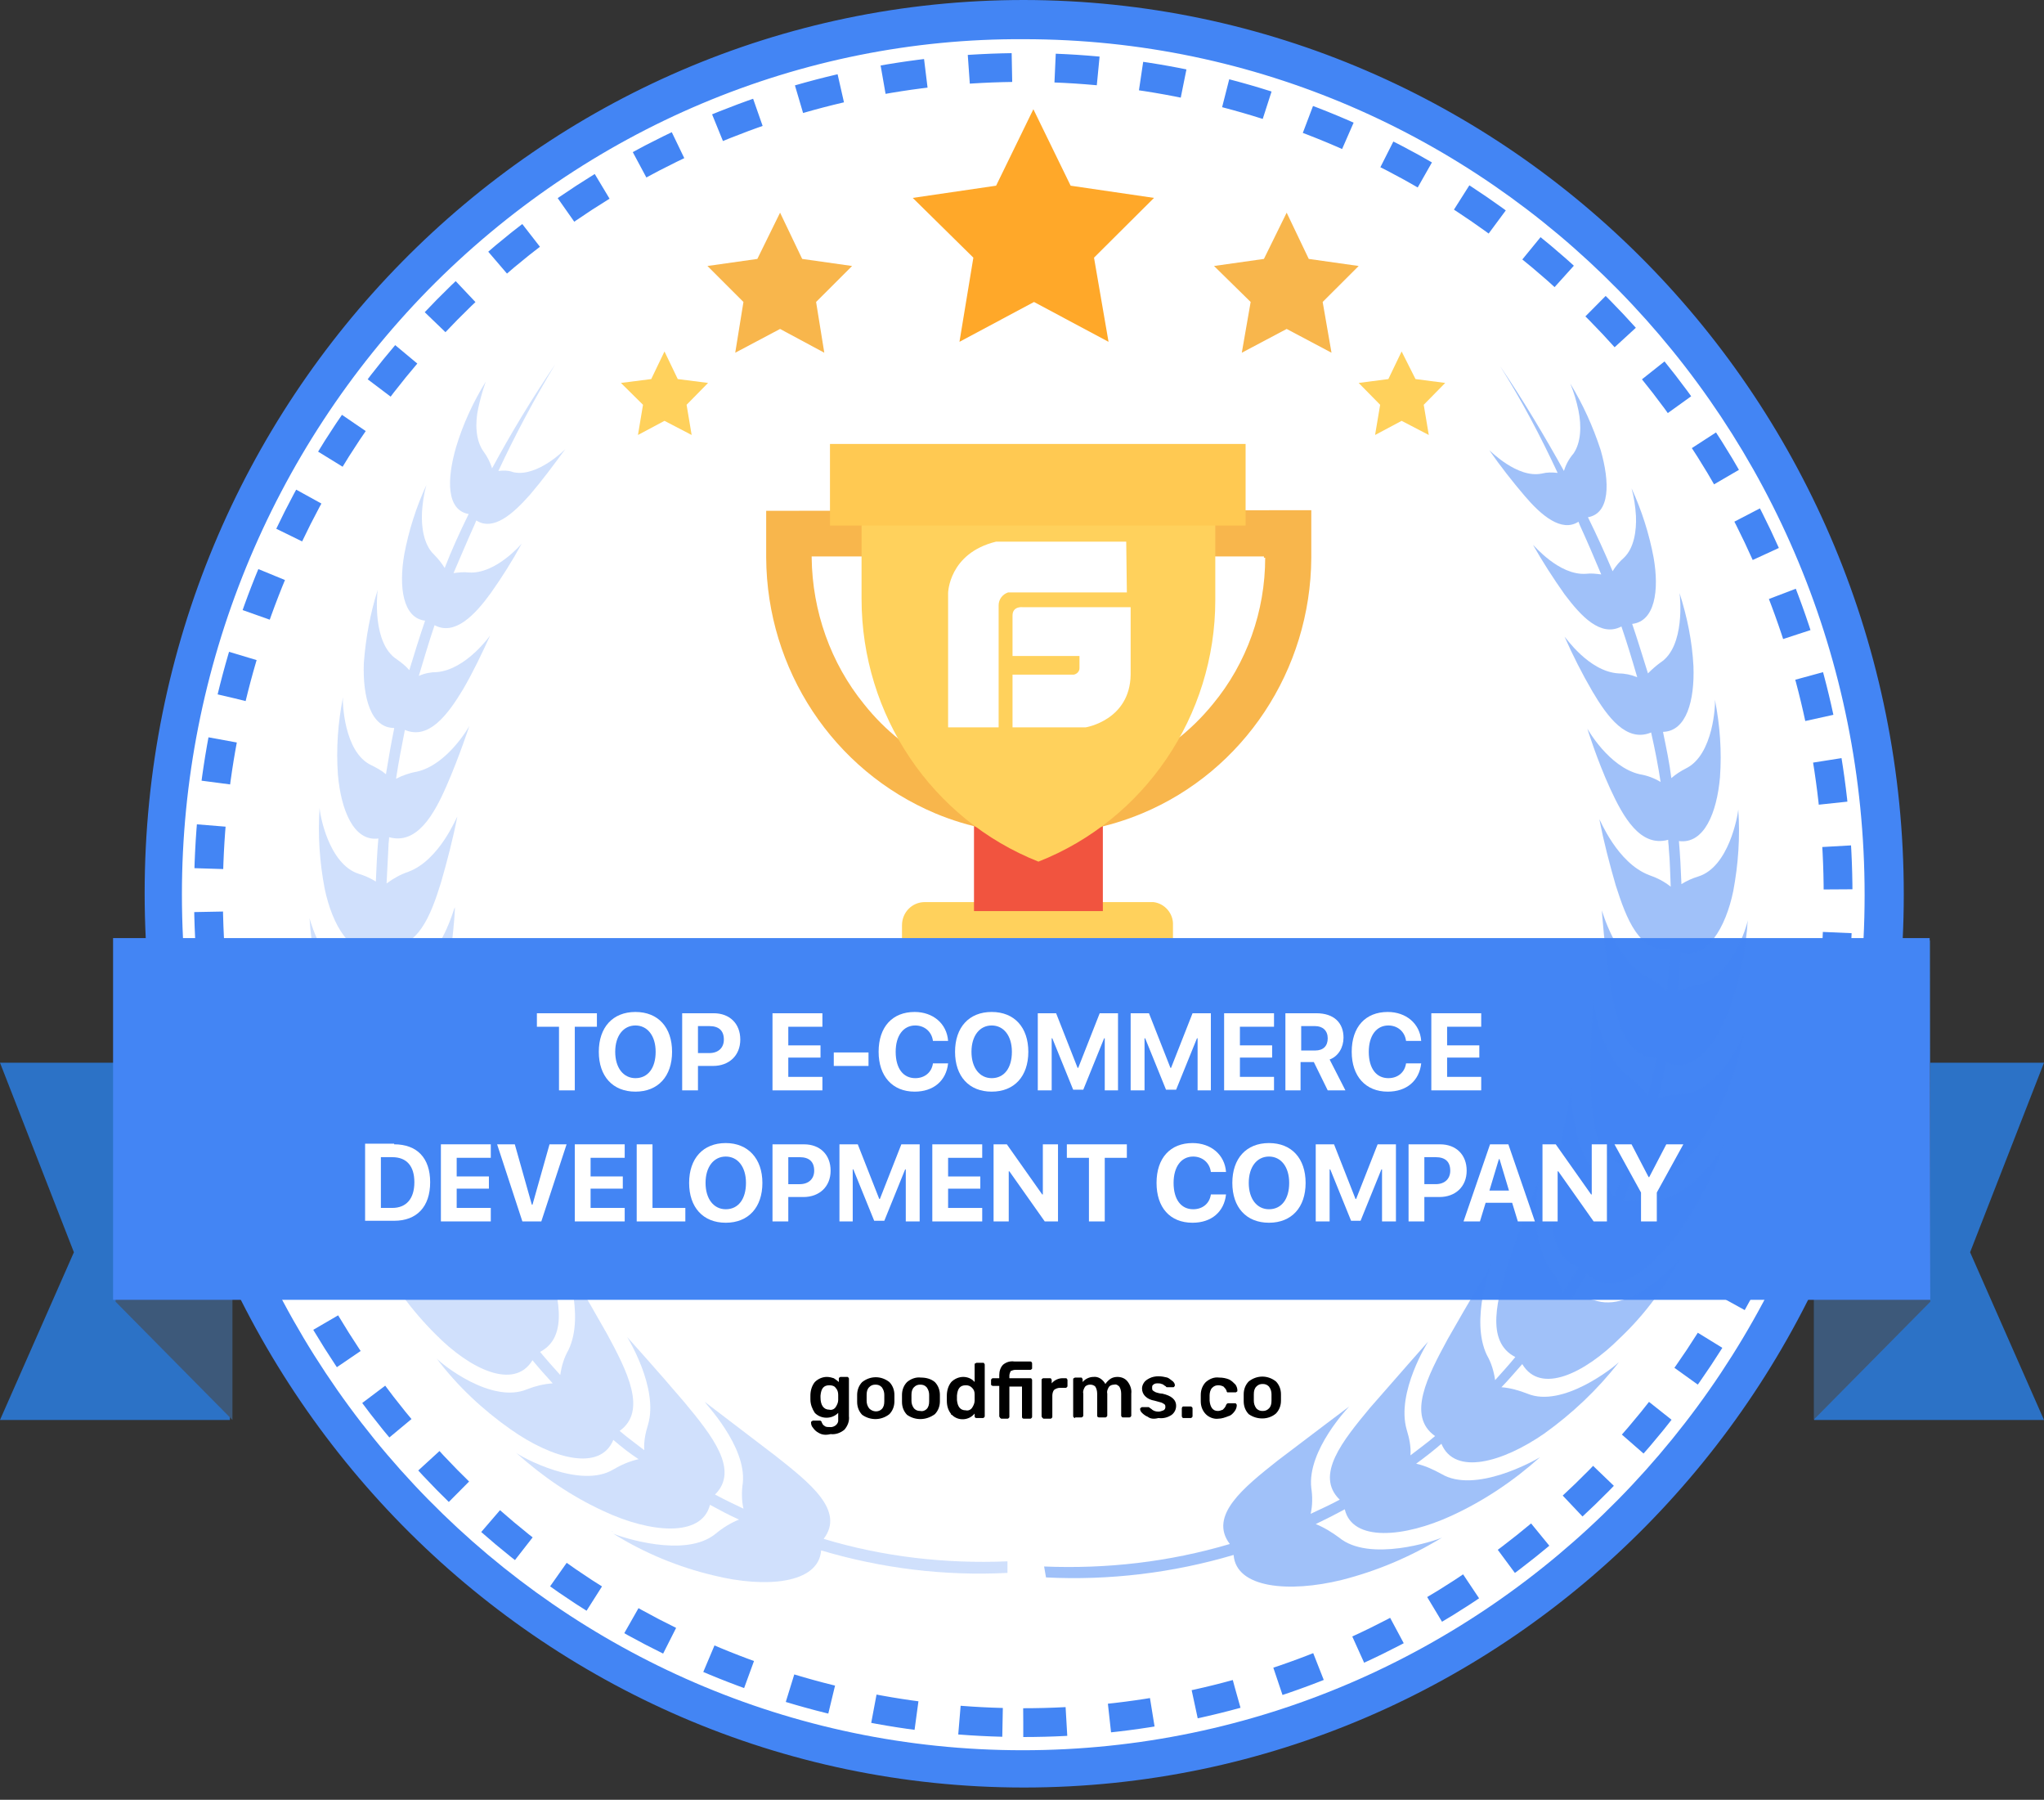 <?xml version="1.0" encoding="UTF-8"?> <svg xmlns="http://www.w3.org/2000/svg" width="142" height="125" viewBox="0 0 142 125" fill="none"><rect x="0" y="0" width="142" height="125" fill="#333333" stroke="none"/><g clip-path="url(#clip0_366_373)"><path d="M71.132 122.811C104.164 122.811 130.943 95.619 130.943 62.075C130.943 28.532 104.164 1.339 71.132 1.339C38.1 1.339 11.322 28.532 11.322 62.075C11.322 95.619 38.1 122.811 71.132 122.811Z" fill="white"></path><path d="M71.132 2.722C103.384 2.722 129.538 29.364 129.538 62.164C129.538 94.964 103.341 121.561 71.044 121.561C38.791 121.561 12.638 94.92 12.638 62.119C12.638 46.367 18.825 31.283 29.752 20.126C40.766 8.925 55.642 2.633 71.132 2.722ZM71.132 0C37.387 0 10.049 27.802 10.049 62.03C10.049 96.259 37.387 124.15 71.132 124.15C104.877 124.15 132.259 96.392 132.259 62.119C132.259 27.847 104.877 0.045 71.132 0Z" fill="#4385F4"></path><path d="M71.088 119.643C102.332 119.643 127.694 93.893 127.694 62.164C127.694 30.435 102.332 4.686 71.088 4.686C39.844 4.686 14.481 30.391 14.481 62.12C14.481 93.849 39.8 119.643 71.088 119.643Z" stroke="#4385F4" stroke-width="2" stroke-miterlimit="10" stroke-dasharray="3 3"></path><path d="M75.608 62.654H68.674L69.859 60.11L70.868 57.7H73.37L74.423 60.11L75.608 62.654Z" fill="#FF7058"></path><path d="M79.996 62.654H64.243C63.365 62.654 62.663 63.368 62.663 64.261V69.437H81.488V64.261C81.532 63.457 80.918 62.743 80.128 62.654C80.084 62.654 80.04 62.654 79.996 62.654Z" fill="#FFD15C"></path><path d="M76.617 55.38H67.665V63.278H76.617V55.38Z" fill="#F1543F"></path><path d="M84.428 31.06H59.854C59.328 31.06 58.933 31.507 58.889 32.042C58.845 32.578 59.284 33.069 59.81 33.069H84.384C84.911 33.069 85.305 32.622 85.305 32.087C85.393 31.551 84.955 31.105 84.428 31.06ZM53.228 35.478V38.736C53.272 46.501 57.88 53.507 64.989 56.497C69.596 58.416 74.73 58.416 79.338 56.497C86.402 53.552 91.054 46.546 91.098 38.736V35.434L53.228 35.478ZM87.895 38.736C87.895 42.44 86.622 46.055 84.252 48.911C81.269 52.57 76.793 54.712 72.141 54.757C67.446 54.757 62.97 52.615 60.03 48.911C57.704 46.055 56.432 42.44 56.388 38.736V38.647H87.807V38.736H87.895Z" fill="#F8B64C"></path><path d="M84.428 33.068V41.681C84.428 49.713 79.513 56.943 72.141 59.844C64.725 56.898 59.854 49.669 59.854 41.592V33.068H84.428Z" fill="#FFD15C"></path><path d="M86.534 30.834H57.66V36.501H86.534V30.834Z" fill="#FFC952"></path><path d="M71.044 42.171C71.044 42.171 70.342 42.082 70.342 42.751V45.562H74.993V46.41C74.993 46.633 74.818 46.812 74.599 46.856H74.555H70.342V50.516H75.432C75.432 50.516 78.504 50.025 78.548 46.856V42.171H71.044ZM78.241 37.619H69.201C65.91 38.422 65.866 41.189 65.866 41.189V50.516H69.377V42.037C69.377 41.635 69.64 41.278 70.035 41.144H78.285L78.241 37.619Z" fill="white"></path><path opacity="0.5" d="M42.565 106.389L42.521 106.344C42.521 106.389 42.565 106.389 42.565 106.389ZM35.851 100.855C35.807 100.81 35.807 100.81 35.851 100.855ZM21.458 63.726C21.458 63.682 21.458 63.682 21.458 63.726ZM22.16 56.006C22.16 55.962 22.16 55.962 22.16 56.006Z" fill="#4385F4"></path><g opacity="0.5"><path opacity="0.5" d="M69.991 108.441C65.691 108.62 61.346 108.129 57.222 106.879C58.714 104.916 56.256 102.997 53.887 101.122L48.972 97.373C48.928 97.418 51.868 100.409 51.605 102.997C51.517 103.577 51.517 104.202 51.649 104.782C50.99 104.469 50.332 104.157 49.674 103.8C51.385 102.104 49.455 99.694 47.568 97.418C45.593 95.097 43.574 92.866 43.574 92.866C43.574 92.866 45.769 96.392 45.023 98.935C44.847 99.516 44.715 100.096 44.759 100.721C44.189 100.274 43.618 99.873 43.048 99.382C44.979 97.998 43.574 95.232 42.17 92.643C40.678 90.01 39.186 87.466 39.186 87.466C39.186 87.466 40.678 91.304 39.493 93.759C39.186 94.295 39.011 94.875 38.923 95.499C38.44 94.964 37.958 94.428 37.519 93.893C39.581 92.822 38.791 89.877 37.914 87.065C36.948 84.209 35.895 81.576 35.895 81.531C35.895 81.487 36.685 85.503 35.105 87.779C34.71 88.27 34.447 88.805 34.228 89.43C33.833 88.85 33.482 88.225 33.131 87.645C35.325 86.842 35.062 83.852 34.666 80.996C34.184 78.095 33.613 75.329 33.613 75.284C33.613 75.239 33.745 79.3 31.814 81.308C31.375 81.755 30.981 82.246 30.717 82.781C30.542 82.379 30.366 81.978 30.191 81.576C30.059 81.264 29.927 80.951 29.84 80.639C32.078 80.237 32.253 77.337 32.341 74.659C32.341 71.892 32.165 69.259 32.165 69.259C32.165 69.259 31.727 72.963 29.62 74.615C29.137 74.972 28.699 75.373 28.348 75.864C28.128 75.016 27.909 74.168 27.777 73.276C29.971 73.231 30.586 70.598 31.024 68.055C31.463 65.511 31.639 63.012 31.595 63.012C31.551 63.012 30.717 66.403 28.523 67.608C27.997 67.876 27.514 68.233 27.119 68.635C27.031 67.653 26.943 66.671 26.9 65.689C29.006 65.957 29.927 63.592 30.63 61.316C31.068 59.799 31.463 58.281 31.77 56.719C31.727 56.719 30.542 59.754 28.348 60.557C27.821 60.736 27.338 61.004 26.856 61.361C26.9 60.513 26.943 59.62 26.987 58.772C26.987 58.549 27.031 58.371 27.031 58.148C28.962 58.683 30.147 56.586 31.024 54.577C31.902 52.569 32.604 50.427 32.604 50.427C32.604 50.427 31.112 53.105 28.962 53.596C28.436 53.685 27.953 53.863 27.514 54.087C27.689 52.926 27.909 51.811 28.128 50.695C29.796 51.409 31.112 49.624 32.165 47.883C32.867 46.679 33.482 45.385 34.052 44.135C34.052 44.135 32.385 46.5 30.366 46.679C29.927 46.679 29.488 46.768 29.094 46.946C29.445 45.786 29.796 44.581 30.191 43.421C31.595 44.179 32.999 42.707 34.096 41.19C34.886 40.074 35.588 38.958 36.246 37.753C36.246 37.753 34.447 39.895 32.56 39.761C32.209 39.717 31.858 39.761 31.507 39.806C31.99 38.691 32.472 37.53 32.999 36.37L33.087 36.147C34.272 36.906 35.632 35.701 36.817 34.362C37.694 33.335 38.484 32.264 39.274 31.193C39.274 31.193 37.343 33.157 35.676 32.8C35.325 32.666 34.974 32.666 34.623 32.711C35.807 30.167 37.124 27.712 38.572 25.303C36.904 27.757 35.456 30.167 34.184 32.532C34.052 32.086 33.833 31.684 33.57 31.327C33.043 30.569 32.999 29.408 33.218 28.382C33.35 27.757 33.526 27.132 33.745 26.508C32.867 27.936 32.165 29.453 31.683 31.059C31.024 33.335 31.024 35.433 32.56 35.701C31.946 36.95 31.375 38.2 30.893 39.449C30.673 39.092 30.41 38.78 30.147 38.512C29.445 37.843 29.269 36.638 29.313 35.611C29.357 34.942 29.445 34.317 29.62 33.692C28.918 35.21 28.392 36.861 28.084 38.512C27.689 40.788 27.997 42.93 29.532 43.108C29.137 44.269 28.787 45.385 28.436 46.545C28.172 46.232 27.865 46.009 27.558 45.786C25.846 44.67 26.198 41.234 26.241 40.966C25.715 42.618 25.408 44.313 25.276 46.054C25.188 48.419 25.759 50.561 27.382 50.561C27.382 50.561 27.382 50.561 27.382 50.606C27.163 51.677 26.987 52.703 26.812 53.774C26.505 53.506 26.154 53.328 25.802 53.149C23.872 52.257 23.784 48.687 23.828 48.419C23.477 50.204 23.345 51.989 23.477 53.819C23.696 56.273 24.574 58.46 26.285 58.237C26.198 59.218 26.154 60.2 26.11 61.227C25.759 61.004 25.364 60.825 24.925 60.691C22.819 60.022 22.204 56.496 22.204 56.095C22.073 57.969 22.204 59.888 22.555 61.718C23.082 64.261 24.398 66.493 26.154 65.957C26.198 66.85 26.285 67.787 26.373 68.679C25.934 68.456 25.495 68.322 25.013 68.233C22.687 67.831 21.59 64.127 21.502 63.77C21.634 65.778 22.029 67.787 22.687 69.706C23.608 72.339 25.364 74.57 27.163 73.588C27.338 74.436 27.514 75.239 27.733 76.087C27.207 75.909 26.68 75.819 26.154 75.819C23.608 75.73 21.897 71.848 21.809 71.58C22.248 73.722 22.95 75.775 23.916 77.694C25.32 80.416 27.514 82.513 29.269 81.085C29.532 81.799 29.84 82.558 30.147 83.272C29.576 83.138 28.962 83.138 28.348 83.183C25.627 83.495 23.17 79.479 23.17 79.345C23.916 81.531 25.013 83.584 26.373 85.459C28.304 88.136 31.024 90.055 32.604 88.181C32.955 88.761 33.306 89.385 33.701 89.966C33.087 89.922 32.516 89.966 31.902 90.144C29.225 90.859 26.066 87.066 26.11 87.021C27.207 89.118 28.611 91.037 30.278 92.688C32.648 95.097 35.72 96.571 36.992 94.473C37.431 95.009 37.914 95.544 38.397 96.079C37.782 96.124 37.212 96.258 36.641 96.481C34.14 97.553 30.63 94.697 30.322 94.339C31.77 96.258 33.526 97.909 35.5 99.292C38.353 101.301 41.688 102.238 42.609 100.007C43.18 100.497 43.75 100.944 44.364 101.346C43.75 101.479 43.136 101.747 42.609 102.06C40.327 103.443 36.246 101.211 35.851 100.899C37.694 102.55 39.713 103.934 41.951 104.96C45.198 106.478 48.752 106.79 49.323 104.514C49.981 104.871 50.639 105.228 51.342 105.541C50.771 105.764 50.201 106.121 49.718 106.522C47.612 108.262 43.136 106.745 42.609 106.522C44.759 107.861 47.129 108.842 49.586 109.422C53.184 110.316 56.87 110.003 57.046 107.682C61.259 108.932 65.603 109.467 69.991 109.244V108.441Z" fill="#4385F4"></path></g><path d="M88.158 97.819C88.29 97.685 88.333 97.506 88.333 97.284C88.333 97.239 88.333 97.194 88.333 97.06C88.333 96.927 88.333 96.882 88.333 96.837C88.333 96.659 88.29 96.48 88.158 96.302C88.026 96.168 87.894 96.123 87.719 96.123C87.543 96.123 87.412 96.168 87.281 96.302C87.149 96.435 87.105 96.614 87.105 96.837V97.06V97.284C87.105 97.462 87.149 97.641 87.281 97.819C87.412 97.953 87.543 97.997 87.719 97.997C87.894 97.997 88.026 97.953 88.158 97.819ZM86.753 98.221C86.534 97.997 86.402 97.685 86.402 97.328V96.837C86.402 96.48 86.534 96.168 86.753 95.945C87.324 95.498 88.071 95.498 88.64 95.945C88.86 96.168 88.991 96.48 88.991 96.837C88.991 96.882 88.991 96.971 88.991 97.06C88.991 97.149 88.991 97.239 88.991 97.284C88.991 97.641 88.86 97.953 88.64 98.176C88.114 98.622 87.324 98.622 86.753 98.221ZM83.77 98.221C83.55 97.997 83.419 97.685 83.419 97.328V97.105V96.882C83.419 96.525 83.55 96.212 83.77 95.989C84.033 95.766 84.34 95.632 84.691 95.677C84.954 95.677 85.174 95.722 85.393 95.81C85.569 95.9 85.701 96.034 85.833 96.168C85.92 96.302 85.963 96.435 85.963 96.569C85.963 96.614 85.963 96.659 85.92 96.659C85.876 96.704 85.876 96.704 85.833 96.704H85.35C85.305 96.704 85.305 96.704 85.262 96.704C85.218 96.659 85.218 96.659 85.218 96.614C85.174 96.48 85.086 96.391 84.998 96.302C84.911 96.257 84.779 96.212 84.647 96.212C84.472 96.212 84.34 96.257 84.209 96.391C84.077 96.525 84.033 96.747 84.033 96.927V97.284C84.077 97.729 84.252 97.997 84.603 97.997C84.735 97.997 84.823 97.953 84.954 97.908C85.043 97.819 85.13 97.729 85.174 97.596C85.174 97.551 85.218 97.551 85.218 97.506C85.262 97.506 85.262 97.462 85.305 97.462H85.788C85.833 97.462 85.876 97.462 85.876 97.506C85.92 97.551 85.92 97.551 85.92 97.596C85.92 97.729 85.876 97.864 85.788 97.997C85.657 98.176 85.525 98.309 85.35 98.354C85.13 98.444 84.867 98.533 84.647 98.533C84.34 98.578 83.989 98.444 83.77 98.221ZM82.146 98.444C82.102 98.399 82.102 98.399 82.102 98.354V97.819C82.102 97.774 82.146 97.685 82.19 97.685H82.717C82.76 97.685 82.76 97.685 82.804 97.729C82.848 97.774 82.848 97.774 82.848 97.819V98.354C82.848 98.399 82.848 98.399 82.804 98.444C82.76 98.488 82.76 98.488 82.717 98.488H82.19C82.19 98.488 82.146 98.488 82.146 98.444ZM79.733 98.399C79.601 98.354 79.425 98.221 79.338 98.131C79.25 98.042 79.206 97.953 79.206 97.864C79.206 97.819 79.206 97.819 79.25 97.774C79.294 97.774 79.294 97.729 79.338 97.729H79.777C79.82 97.729 79.82 97.729 79.864 97.774L79.996 97.864C80.128 97.997 80.303 98.042 80.479 98.042C80.61 98.042 80.698 97.997 80.83 97.953C80.918 97.908 80.961 97.819 80.961 97.729C80.961 97.685 80.961 97.596 80.918 97.551C80.874 97.506 80.786 97.462 80.698 97.417C80.522 97.372 80.391 97.328 80.215 97.284C79.952 97.239 79.733 97.149 79.557 96.971C79.425 96.837 79.338 96.659 79.338 96.435C79.338 96.302 79.382 96.168 79.469 96.034C79.557 95.9 79.689 95.81 79.864 95.722C80.04 95.632 80.259 95.588 80.479 95.588C80.698 95.588 80.918 95.632 81.093 95.677C81.225 95.722 81.356 95.855 81.488 95.945C81.576 96.034 81.62 96.123 81.62 96.212C81.62 96.257 81.62 96.257 81.576 96.302C81.576 96.347 81.532 96.347 81.488 96.347H81.093C81.049 96.347 81.005 96.347 81.005 96.302C80.961 96.257 80.918 96.257 80.874 96.212C80.83 96.168 80.742 96.123 80.698 96.123C80.61 96.079 80.522 96.079 80.435 96.079C80.347 96.079 80.215 96.079 80.128 96.168C80.04 96.212 80.04 96.302 80.04 96.391C80.04 96.435 80.04 96.525 80.084 96.569C80.128 96.614 80.215 96.659 80.303 96.704C80.435 96.747 80.61 96.792 80.742 96.792C81.356 96.927 81.707 97.194 81.707 97.641C81.707 97.908 81.576 98.131 81.4 98.266C81.137 98.444 80.83 98.533 80.479 98.488C80.128 98.578 79.908 98.533 79.733 98.399ZM74.599 98.444C74.555 98.399 74.555 98.399 74.555 98.354V95.81C74.555 95.766 74.555 95.722 74.599 95.722C74.642 95.722 74.642 95.677 74.686 95.677H75.081C75.125 95.677 75.169 95.677 75.169 95.722C75.213 95.766 75.213 95.766 75.213 95.81V95.989C75.388 95.766 75.696 95.632 75.959 95.632C76.31 95.588 76.617 95.81 76.793 96.123C76.88 95.989 77.012 95.855 77.144 95.766C77.275 95.677 77.451 95.632 77.626 95.632C77.89 95.632 78.153 95.722 78.329 95.945C78.504 96.168 78.636 96.48 78.592 96.792V98.309C78.592 98.354 78.592 98.354 78.548 98.399C78.504 98.444 78.504 98.444 78.46 98.444H78.021C77.977 98.444 77.933 98.444 77.933 98.399C77.89 98.354 77.89 98.354 77.89 98.309V96.792C77.89 96.614 77.846 96.435 77.758 96.302C77.67 96.212 77.539 96.123 77.407 96.168C77.275 96.168 77.144 96.212 77.056 96.302C76.968 96.435 76.88 96.614 76.924 96.792V98.309C76.924 98.354 76.924 98.354 76.88 98.399C76.837 98.444 76.837 98.444 76.793 98.444H76.354C76.266 98.444 76.222 98.399 76.222 98.309V96.792C76.222 96.614 76.178 96.435 76.091 96.302C76.003 96.212 75.871 96.168 75.74 96.168C75.608 96.168 75.476 96.212 75.388 96.302C75.301 96.435 75.213 96.614 75.257 96.792V98.309C75.257 98.354 75.257 98.354 75.213 98.399C75.169 98.444 75.169 98.444 75.125 98.444H74.686C74.686 98.533 74.642 98.488 74.599 98.444ZM72.404 98.444C72.361 98.399 72.361 98.399 72.361 98.354V95.855C72.361 95.81 72.361 95.766 72.404 95.766C72.448 95.722 72.448 95.722 72.492 95.722H72.931C72.975 95.722 73.019 95.722 73.019 95.766C73.063 95.81 73.063 95.81 73.063 95.855V96.079C73.238 95.855 73.545 95.722 73.809 95.722H74.028C74.072 95.722 74.116 95.722 74.116 95.766C74.16 95.81 74.16 95.81 74.16 95.855V96.257C74.16 96.302 74.16 96.302 74.116 96.347C74.072 96.391 74.072 96.391 74.028 96.391H73.633C73.501 96.391 73.37 96.435 73.238 96.525C73.15 96.614 73.107 96.792 73.107 96.927V98.399C73.107 98.444 73.107 98.444 73.063 98.488C73.019 98.533 73.019 98.533 72.975 98.533H72.492C72.448 98.488 72.404 98.488 72.404 98.444ZM69.465 98.444C69.421 98.399 69.421 98.399 69.421 98.354V96.257H68.982C68.938 96.257 68.85 96.212 68.85 96.168V95.855C68.85 95.81 68.85 95.81 68.894 95.766C68.938 95.722 68.938 95.722 68.982 95.722H69.421V95.498C69.421 95.23 69.508 94.963 69.684 94.784C69.903 94.606 70.167 94.516 70.474 94.561H71.571C71.615 94.561 71.659 94.561 71.659 94.606C71.702 94.65 71.702 94.65 71.702 94.695V95.008C71.702 95.052 71.702 95.097 71.659 95.097C71.615 95.141 71.615 95.141 71.571 95.141H70.518C70.43 95.141 70.298 95.186 70.21 95.23C70.167 95.32 70.123 95.454 70.123 95.543V95.722H71.571C71.615 95.722 71.659 95.722 71.659 95.766C71.702 95.81 71.702 95.81 71.702 95.855V98.399C71.702 98.444 71.702 98.444 71.659 98.488C71.615 98.533 71.615 98.533 71.571 98.533H71.132C71.044 98.533 71 98.488 71 98.399V96.302H70.123V98.399C70.123 98.444 70.123 98.444 70.079 98.488C70.035 98.533 70.035 98.533 69.991 98.533H69.552C69.508 98.488 69.465 98.488 69.465 98.444ZM67.534 97.774C67.621 97.641 67.709 97.462 67.709 97.284C67.709 97.239 67.709 97.194 67.709 97.06C67.709 96.927 67.709 96.882 67.709 96.837C67.709 96.659 67.665 96.525 67.534 96.391C67.402 96.257 67.27 96.212 67.095 96.212C66.7 96.212 66.524 96.435 66.481 96.927V97.239C66.524 97.685 66.7 97.953 67.095 97.953C67.27 97.997 67.446 97.908 67.534 97.774ZM66.086 98.221C65.866 97.953 65.778 97.641 65.778 97.284V96.927C65.778 96.614 65.866 96.257 66.086 95.989C66.305 95.766 66.612 95.632 66.919 95.632C67.227 95.632 67.534 95.766 67.709 95.989V94.784C67.709 94.74 67.709 94.695 67.753 94.695C67.797 94.695 67.797 94.65 67.841 94.65H68.28C68.323 94.65 68.367 94.65 68.367 94.695C68.411 94.74 68.411 94.74 68.411 94.784V98.354C68.411 98.399 68.411 98.399 68.367 98.444C68.323 98.488 68.323 98.488 68.28 98.488H67.841C67.753 98.488 67.709 98.444 67.709 98.354V98.176C67.314 98.666 66.568 98.711 66.129 98.266C66.086 98.266 66.042 98.266 66.086 98.221ZM64.374 97.864C64.506 97.729 64.55 97.551 64.55 97.328C64.55 97.284 64.55 97.239 64.55 97.105C64.55 96.971 64.55 96.927 64.55 96.882C64.55 96.704 64.506 96.525 64.374 96.347C64.243 96.212 64.111 96.168 63.935 96.168C63.76 96.168 63.628 96.212 63.497 96.347C63.365 96.48 63.321 96.659 63.321 96.882V97.284C63.321 97.462 63.365 97.641 63.497 97.819C63.628 97.953 63.76 97.997 63.935 97.997C64.111 98.042 64.287 97.953 64.374 97.864ZM63.014 98.266C62.794 98.042 62.663 97.729 62.663 97.372V96.882C62.663 96.525 62.794 96.212 63.014 95.989C63.277 95.766 63.628 95.632 63.979 95.677C64.33 95.677 64.681 95.766 64.945 95.989C65.164 96.212 65.296 96.525 65.296 96.882C65.296 96.927 65.296 97.016 65.296 97.105C65.296 97.194 65.296 97.284 65.296 97.328C65.296 97.685 65.164 97.997 64.945 98.221C64.33 98.666 63.584 98.666 63.014 98.266ZM61.259 97.864C61.39 97.729 61.434 97.551 61.434 97.328C61.434 97.239 61.434 97.194 61.434 97.105C61.434 97.016 61.434 96.971 61.434 96.882C61.434 96.704 61.39 96.525 61.259 96.347C61.127 96.212 60.995 96.168 60.82 96.168C60.644 96.168 60.513 96.212 60.381 96.347C60.249 96.48 60.206 96.659 60.206 96.882V97.284C60.206 97.462 60.249 97.641 60.381 97.819C60.644 98.086 61.039 98.086 61.259 97.864ZM59.898 98.266C59.679 98.042 59.547 97.729 59.547 97.372V96.882C59.547 96.525 59.679 96.212 59.898 95.989C60.469 95.543 61.215 95.543 61.785 95.989C62.005 96.212 62.136 96.525 62.136 96.882C62.136 96.927 62.136 97.016 62.136 97.105C62.136 97.194 62.136 97.284 62.136 97.328C62.136 97.685 62.005 97.997 61.785 98.221C61.215 98.666 60.469 98.666 59.898 98.266ZM58.055 97.729C58.143 97.596 58.231 97.417 58.231 97.239C58.231 97.194 58.231 97.105 58.231 97.06C58.231 97.016 58.231 96.927 58.231 96.882C58.231 96.704 58.187 96.525 58.055 96.391C57.968 96.257 57.792 96.212 57.617 96.212C57.221 96.212 57.046 96.435 57.002 96.927V97.06C57.002 97.596 57.221 97.908 57.617 97.908C57.792 97.953 57.968 97.864 58.055 97.729ZM56.87 99.515C56.695 99.425 56.563 99.291 56.476 99.158C56.388 99.068 56.344 98.934 56.344 98.801C56.344 98.756 56.344 98.756 56.388 98.711C56.432 98.711 56.432 98.666 56.476 98.666H56.958C57.002 98.666 57.002 98.666 57.046 98.711C57.09 98.756 57.09 98.756 57.09 98.801C57.134 98.89 57.178 98.979 57.266 99.024C57.353 99.113 57.485 99.113 57.617 99.113C57.88 99.158 58.187 98.979 58.231 98.711C58.231 98.622 58.231 98.578 58.231 98.488V98.131C57.792 98.578 57.046 98.578 56.607 98.131C56.432 97.864 56.3 97.551 56.3 97.194V97.06V96.927C56.3 96.614 56.388 96.257 56.607 95.989C56.827 95.766 57.134 95.632 57.441 95.632C57.617 95.632 57.792 95.677 57.924 95.722C58.055 95.81 58.187 95.9 58.275 95.989V95.766C58.275 95.722 58.275 95.677 58.319 95.677C58.362 95.632 58.362 95.632 58.406 95.632H58.845C58.889 95.632 58.933 95.632 58.933 95.677C58.977 95.722 58.977 95.722 58.977 95.766V98.354C59.021 98.711 58.889 99.024 58.67 99.291C58.406 99.515 58.055 99.648 57.704 99.604C57.353 99.693 57.09 99.648 56.87 99.515Z" fill="black"></path><path d="M142 73.81H126.027V98.623H142L136.866 86.975L142 73.81ZM0 73.81H15.973V98.623H0L5.134 86.975L0 73.81Z" fill="#2C72C6"></path><path d="M134.102 65.287L126.027 73.766V98.578L134.102 90.411V65.287ZM8.031 65.287L16.149 74.123V98.623L8.031 90.411V65.287Z" fill="#3D597A"></path><path d="M7.855 90.278H134.102L134.057 65.154H7.855V90.278Z" fill="#4385F4"></path><path opacity="0.5" d="M72.536 108.799C76.881 108.978 81.225 108.486 85.437 107.237C83.945 105.273 86.403 103.309 88.772 101.435C91.23 99.561 93.731 97.687 93.731 97.687C93.731 97.687 90.791 100.721 91.098 103.354C91.186 103.934 91.186 104.559 91.054 105.14C91.713 104.827 92.415 104.515 93.073 104.158C91.318 102.462 93.292 100.052 95.179 97.776C97.198 95.455 99.216 93.179 99.216 93.179C99.216 93.179 96.978 96.705 97.724 99.293C97.9 99.873 98.031 100.453 97.988 101.078C98.558 100.632 99.129 100.23 99.698 99.74C97.724 98.356 99.172 95.59 100.577 93.001C102.068 90.368 103.604 87.824 103.604 87.824C103.604 87.824 102.113 91.662 103.297 94.117C103.604 94.653 103.78 95.233 103.868 95.857C104.35 95.322 104.833 94.786 105.272 94.251C103.165 93.179 103.999 90.19 104.877 87.423C105.842 84.567 106.94 81.934 106.895 81.889C106.94 81.889 106.106 85.861 107.685 88.137C108.08 88.627 108.344 89.163 108.563 89.788C108.958 89.208 109.309 88.583 109.66 88.003C107.422 87.2 107.73 84.165 108.124 81.309C108.607 78.364 109.178 75.642 109.178 75.597C109.178 75.552 109.046 79.613 110.976 81.621C111.415 82.068 111.81 82.559 112.117 83.139C112.293 82.737 112.468 82.335 112.643 81.889C112.775 81.577 112.907 81.264 112.995 80.952C110.757 80.506 110.537 77.65 110.494 74.927C110.494 72.161 110.669 69.528 110.669 69.483C110.669 69.439 111.108 73.232 113.214 74.838C113.697 75.195 114.136 75.597 114.487 76.088C114.706 75.24 114.926 74.347 115.101 73.499C112.864 73.455 112.249 70.777 111.854 68.278C111.459 65.779 111.284 63.28 111.284 63.236C111.284 63.191 112.205 66.627 114.399 67.832C114.926 68.1 115.409 68.457 115.803 68.858C115.891 67.877 115.979 66.895 116.023 65.913C113.872 66.181 112.995 63.816 112.249 61.495C111.81 59.978 111.416 58.461 111.108 56.899C111.152 56.899 112.337 59.933 114.575 60.781C115.101 60.96 115.628 61.227 116.067 61.584C116.023 60.692 116.023 59.844 115.935 58.951C115.935 58.728 115.891 58.55 115.891 58.327C113.961 58.862 112.775 56.765 111.854 54.757C110.933 52.748 110.275 50.606 110.275 50.606C110.275 50.606 111.766 53.284 113.916 53.775C114.443 53.864 114.926 54.043 115.364 54.31C115.189 53.15 114.97 52.034 114.706 50.874C112.995 51.588 111.678 49.803 110.626 48.018C109.923 46.813 109.265 45.519 108.695 44.225C108.738 44.225 110.362 46.635 112.424 46.769C112.864 46.769 113.302 46.858 113.741 47.036C113.39 45.831 113.039 44.671 112.643 43.511C111.195 44.27 109.836 42.797 108.695 41.279C107.905 40.164 107.159 39.004 106.501 37.843C106.544 37.843 108.299 39.985 110.187 39.852C110.537 39.807 110.888 39.852 111.24 39.896C110.757 38.736 110.275 37.62 109.747 36.46L109.66 36.237C108.475 36.995 107.071 35.791 105.93 34.452C105.052 33.425 104.219 32.354 103.473 31.283C103.516 31.283 105.403 33.247 107.115 32.89C107.466 32.8 107.817 32.8 108.212 32.845C107.027 30.302 105.711 27.802 104.219 25.437C105.886 27.892 107.334 30.346 108.65 32.711C108.782 32.265 109.002 31.863 109.309 31.506C109.836 30.748 109.879 29.587 109.66 28.517C109.528 27.892 109.353 27.267 109.089 26.642C109.967 28.07 110.669 29.632 111.195 31.239C111.854 33.515 111.854 35.657 110.318 35.924C110.933 37.174 111.503 38.423 112.03 39.673C112.249 39.316 112.513 39.004 112.819 38.736C113.522 38.066 113.697 36.862 113.653 35.835C113.609 35.166 113.522 34.541 113.346 33.916C114.048 35.434 114.574 37.085 114.881 38.736C115.277 41.012 114.97 43.154 113.39 43.332C113.785 44.493 114.136 45.653 114.487 46.769C114.751 46.501 115.057 46.233 115.364 46.01C117.076 44.894 116.725 41.458 116.681 41.19C117.208 42.841 117.558 44.537 117.647 46.278C117.734 48.643 117.164 50.785 115.54 50.83C115.54 50.83 115.54 50.83 115.54 50.874C115.76 51.945 115.979 52.972 116.11 54.043C116.418 53.775 116.769 53.552 117.119 53.373C119.05 52.436 119.182 48.866 119.138 48.598C119.489 50.383 119.621 52.168 119.489 53.998C119.27 56.452 118.392 58.639 116.637 58.416C116.725 59.398 116.769 60.38 116.812 61.406C117.164 61.183 117.558 61.004 117.998 60.87C120.104 60.201 120.718 56.675 120.762 56.229C120.894 58.148 120.762 60.022 120.411 61.897C119.885 64.44 118.568 66.672 116.769 66.136C116.725 67.029 116.637 67.966 116.55 68.858C116.988 68.635 117.471 68.501 117.909 68.412C120.235 68.01 121.376 64.307 121.42 63.905C121.288 65.913 120.894 67.921 120.235 69.84C119.314 72.518 117.558 74.704 115.76 73.767C115.584 74.615 115.409 75.418 115.189 76.266C115.716 76.088 116.242 75.999 116.812 75.999C119.357 75.909 121.113 71.982 121.157 71.759C120.762 73.901 120.016 75.954 119.006 77.873C117.602 80.595 115.364 82.737 113.609 81.264C113.346 81.978 113.039 82.737 112.732 83.451C113.302 83.317 113.916 83.317 114.531 83.362C117.251 83.674 119.753 79.658 119.753 79.524C119.006 81.711 117.909 83.808 116.55 85.682C114.619 88.36 111.854 90.279 110.275 88.404C109.923 89.029 109.528 89.609 109.178 90.19C109.792 90.145 110.406 90.19 110.976 90.368C113.697 91.082 116.857 87.289 116.812 87.245C115.671 89.386 114.268 91.305 112.513 92.957C110.099 95.366 107.027 96.883 105.754 94.741C105.272 95.277 104.833 95.813 104.306 96.348C104.921 96.393 105.535 96.572 106.106 96.794C108.563 97.821 112.161 94.92 112.468 94.608C110.976 96.527 109.221 98.177 107.29 99.561C104.394 101.569 101.059 102.507 100.138 100.275C99.568 100.766 98.997 101.212 98.382 101.659C98.997 101.792 99.568 102.06 100.138 102.372C102.464 103.756 106.544 101.48 106.983 101.212C105.14 102.864 103.078 104.246 100.84 105.273C97.549 106.79 93.951 107.103 93.424 104.827C92.766 105.184 92.064 105.541 91.406 105.853C91.976 106.077 92.547 106.434 93.029 106.79C95.135 108.531 99.698 107.014 100.181 106.79C97.988 108.129 95.662 109.111 93.205 109.736C89.562 110.628 85.876 110.316 85.701 107.996C81.488 109.245 77.056 109.78 72.668 109.558L72.536 108.799Z" fill="#4385F4"></path><path d="M71.79 7.586L74.379 12.897L80.171 13.745L76.003 17.895L77.012 23.741L71.834 20.974L66.656 23.741L67.621 17.895L63.409 13.745L69.201 12.897L71.79 7.586Z" fill="#FFA829"></path><path d="M55.729 17.983L54.193 14.77L52.614 17.983L49.147 18.474L51.648 20.973L51.078 24.498L54.193 22.847L57.265 24.498L56.695 20.973L59.196 18.474L55.729 17.983Z" fill="#F8B64C"></path><path d="M94.389 18.474L90.922 17.983L89.387 14.77L87.807 17.983L84.34 18.474L86.885 20.973L86.27 24.498L89.387 22.847L92.502 24.498L91.888 20.973L94.389 18.474Z" fill="#F8B64C"></path><path d="M47.085 26.328L46.163 24.41L45.242 26.328L43.136 26.596L44.671 28.114L44.32 30.211L46.163 29.229L48.05 30.211L47.699 28.114L49.191 26.596L47.085 26.328Z" fill="#FFD15C"></path><path d="M100.401 26.596L98.338 26.328L97.373 24.41L96.451 26.328L94.389 26.596L95.881 28.114L95.529 30.211L97.373 29.229L99.26 30.211L98.909 28.114L100.401 26.596Z" fill="#FFD15C"></path><path d="M38.835 75.73V71.312H37.299V70.375H41.468V71.312H39.932V75.73H38.835Z" fill="white"></path><path d="M46.69 73.052C46.69 74.748 45.724 75.819 44.145 75.819C42.565 75.819 41.6 74.748 41.6 73.052C41.6 71.356 42.565 70.285 44.145 70.285C45.724 70.285 46.69 71.356 46.69 73.052ZM42.74 73.052C42.74 74.168 43.311 74.882 44.145 74.882C45.022 74.882 45.549 74.168 45.549 73.052C45.549 71.937 44.978 71.223 44.145 71.223C43.311 71.223 42.74 71.937 42.74 73.052Z" fill="white"></path><path d="M49.586 70.374C50.683 70.374 51.429 71.088 51.429 72.203C51.429 73.319 50.639 74.033 49.542 74.033H48.489V75.729H47.392V70.374H49.586ZM48.489 73.14H49.279C49.893 73.14 50.288 72.783 50.288 72.203C50.288 71.578 49.937 71.266 49.279 71.266H48.489V73.14Z" fill="white"></path><path d="M57.134 75.73H53.667V70.375H57.134V71.312H54.764V72.606H57.002V73.454H54.764V74.793H57.134V75.73Z" fill="white"></path><path d="M57.924 74.034V73.097H60.337V74.034H57.924Z" fill="white"></path><path d="M61.039 73.052C61.039 71.312 62.005 70.285 63.541 70.285C64.813 70.285 65.778 71.089 65.866 72.294H64.813C64.725 71.624 64.199 71.223 63.584 71.223C62.751 71.223 62.224 71.937 62.224 73.052C62.224 74.213 62.751 74.882 63.584 74.882C64.243 74.882 64.725 74.48 64.813 73.856H65.866C65.735 75.06 64.857 75.819 63.541 75.819C62.005 75.819 61.039 74.748 61.039 73.052Z" fill="white"></path><path d="M71.439 73.052C71.439 74.748 70.473 75.819 68.894 75.819C67.314 75.819 66.349 74.748 66.349 73.052C66.349 71.356 67.314 70.285 68.894 70.285C70.473 70.285 71.439 71.356 71.439 73.052ZM67.49 73.052C67.49 74.168 68.06 74.882 68.894 74.882C69.771 74.882 70.298 74.168 70.298 73.052C70.298 71.937 69.728 71.223 68.894 71.223C68.06 71.223 67.49 71.937 67.49 73.052Z" fill="white"></path><path d="M77.714 75.729H76.749V72.114H76.705L75.257 75.684H74.555L73.106 72.114H73.062V75.729H72.097V70.374H73.37L74.862 74.167H74.906L76.398 70.374H77.67V75.729H77.714Z" fill="white"></path><path d="M84.164 75.729H83.199V72.114H83.155L81.707 75.684H81.005L79.557 72.114H79.513V75.729H78.548V70.374H79.82L81.312 74.167H81.356L82.848 70.374H84.121V75.729H84.164Z" fill="white"></path><path d="M88.508 75.729H85.042V70.374H88.508V71.311H86.139V72.605H88.377V73.453H86.139V74.792H88.508V75.729Z" fill="white"></path><path d="M90.396 75.729H89.299V70.374H91.449C92.678 70.374 93.336 71.043 93.336 72.069C93.336 72.739 92.984 73.363 92.371 73.587L93.468 75.729H92.239L91.274 73.765H90.352V75.729H90.396ZM90.396 72.962H91.361C91.932 72.962 92.239 72.65 92.239 72.114C92.239 71.578 91.888 71.266 91.361 71.266H90.396V72.962Z" fill="white"></path><path d="M93.906 73.052C93.906 71.312 94.871 70.285 96.408 70.285C97.68 70.285 98.646 71.089 98.733 72.294H97.68C97.592 71.624 97.066 71.223 96.451 71.223C95.618 71.223 95.091 71.937 95.091 73.052C95.091 74.213 95.618 74.882 96.451 74.882C97.109 74.882 97.592 74.48 97.68 73.856H98.733C98.602 75.06 97.724 75.819 96.408 75.819C94.871 75.819 93.906 74.748 93.906 73.052Z" fill="white"></path><path d="M102.902 75.729H99.436V70.374H102.902V71.311H100.533V72.605H102.771V73.453H100.533V74.792H102.902V75.729Z" fill="white"></path><path d="M27.382 79.477C28.962 79.477 29.884 80.414 29.884 82.11C29.884 83.806 28.962 84.788 27.382 84.788H25.364V79.433H27.382V79.477ZM26.461 83.895H27.251C28.216 83.895 28.787 83.27 28.787 82.11C28.787 80.995 28.26 80.37 27.251 80.37H26.461V83.895Z" fill="white"></path><path d="M34.096 84.832H30.63V79.477H34.096V80.414H31.727V81.708H33.965V82.556H31.727V83.895H34.096V84.832Z" fill="white"></path><path d="M36.29 84.832L34.535 79.477H35.764L36.948 83.672H36.992L38.177 79.477H39.362L37.606 84.832H36.29Z" fill="white"></path><path d="M43.399 84.832H39.932V79.477H43.399V80.414H41.029V81.708H43.267V82.556H41.029V83.895H43.399V84.832Z" fill="white"></path><path d="M47.612 84.833H44.233V79.478H45.33V83.896H47.612V84.833Z" fill="white"></path><path d="M52.965 82.157C52.965 83.853 52 84.924 50.42 84.924C48.84 84.924 47.875 83.853 47.875 82.157C47.875 80.461 48.84 79.39 50.42 79.39C51.956 79.39 52.965 80.461 52.965 82.157ZM49.016 82.157C49.016 83.273 49.586 83.987 50.42 83.987C51.298 83.987 51.824 83.273 51.824 82.157C51.824 81.041 51.254 80.327 50.42 80.327C49.586 80.327 49.016 81.041 49.016 82.157Z" fill="white"></path><path d="M55.861 79.478C56.958 79.478 57.704 80.192 57.704 81.308C57.704 82.424 56.914 83.138 55.818 83.138H54.764V84.833H53.667V79.478H55.861ZM54.764 82.245H55.554C56.169 82.245 56.563 81.888 56.563 81.308C56.563 80.683 56.212 80.371 55.554 80.371H54.764V82.245Z" fill="white"></path><path d="M63.891 84.833H62.926V81.219H62.882L61.434 84.789H60.732L59.283 81.219H59.24V84.833H58.318V79.478H59.591L61.083 83.272H61.127L62.618 79.478H63.891V84.833Z" fill="white"></path><path d="M68.236 84.833H64.769V79.478H68.236V80.415H65.866V81.71H68.104V82.558H65.866V83.896H68.236V84.833Z" fill="white"></path><path d="M69.025 84.833V79.478H69.947L72.404 82.959H72.448V79.478H73.501V84.833H72.58L70.123 81.353H70.079V84.833H69.025Z" fill="white"></path><path d="M75.651 84.833V80.415H74.116V79.478H78.284V80.415H76.749V84.833H75.651Z" fill="white"></path><path d="M80.347 82.157C80.347 80.417 81.312 79.39 82.848 79.39C84.121 79.39 85.086 80.193 85.174 81.398H84.121C84.033 80.729 83.506 80.327 82.892 80.327C82.058 80.327 81.531 81.041 81.531 82.157C81.531 83.317 82.058 83.987 82.892 83.987C83.55 83.987 84.033 83.585 84.121 82.96H85.174C85.042 84.165 84.164 84.924 82.848 84.924C81.268 84.924 80.347 83.853 80.347 82.157Z" fill="white"></path><path d="M90.703 82.157C90.703 83.853 89.737 84.924 88.158 84.924C86.578 84.924 85.612 83.853 85.612 82.157C85.612 80.461 86.578 79.39 88.158 79.39C89.737 79.39 90.703 80.461 90.703 82.157ZM86.753 82.157C86.753 83.273 87.324 83.987 88.158 83.987C89.036 83.987 89.562 83.273 89.562 82.157C89.562 81.041 88.991 80.327 88.158 80.327C87.324 80.327 86.753 81.041 86.753 82.157Z" fill="white"></path><path d="M96.978 84.833H96.012V81.219H95.969L94.521 84.789H93.863L92.415 81.219H92.371V84.833H91.406V79.478H92.678L94.17 83.272H94.213L95.706 79.478H96.978V84.833Z" fill="white"></path><path d="M100.049 79.478C101.146 79.478 101.892 80.192 101.892 81.307C101.892 82.423 101.102 83.137 100.005 83.137H98.952V84.833H97.855V79.478H100.049ZM98.952 82.244H99.742C100.357 82.244 100.751 81.887 100.751 81.307C100.751 80.683 100.4 80.37 99.742 80.37H98.952V82.244Z" fill="white"></path><path d="M105.052 83.539H103.209L102.814 84.833H101.674L103.516 79.478H104.789L106.632 84.833H105.447L105.052 83.539ZM103.472 82.691H104.832L104.174 80.504H104.131L103.472 82.691Z" fill="white"></path><path d="M107.159 84.833V79.478H108.08L110.537 82.958H110.581V79.478H111.635V84.833H110.713L108.256 81.352H108.212V84.833H107.159Z" fill="white"></path><path d="M114.004 84.833V82.825L112.161 79.478H113.346L114.531 81.754H114.575L115.76 79.478H116.944L115.101 82.825V84.833H114.004Z" fill="white"></path></g><defs><clipPath id="clip0_366_373"><rect width="142" height="125" fill="white"></rect></clipPath></defs></svg> 